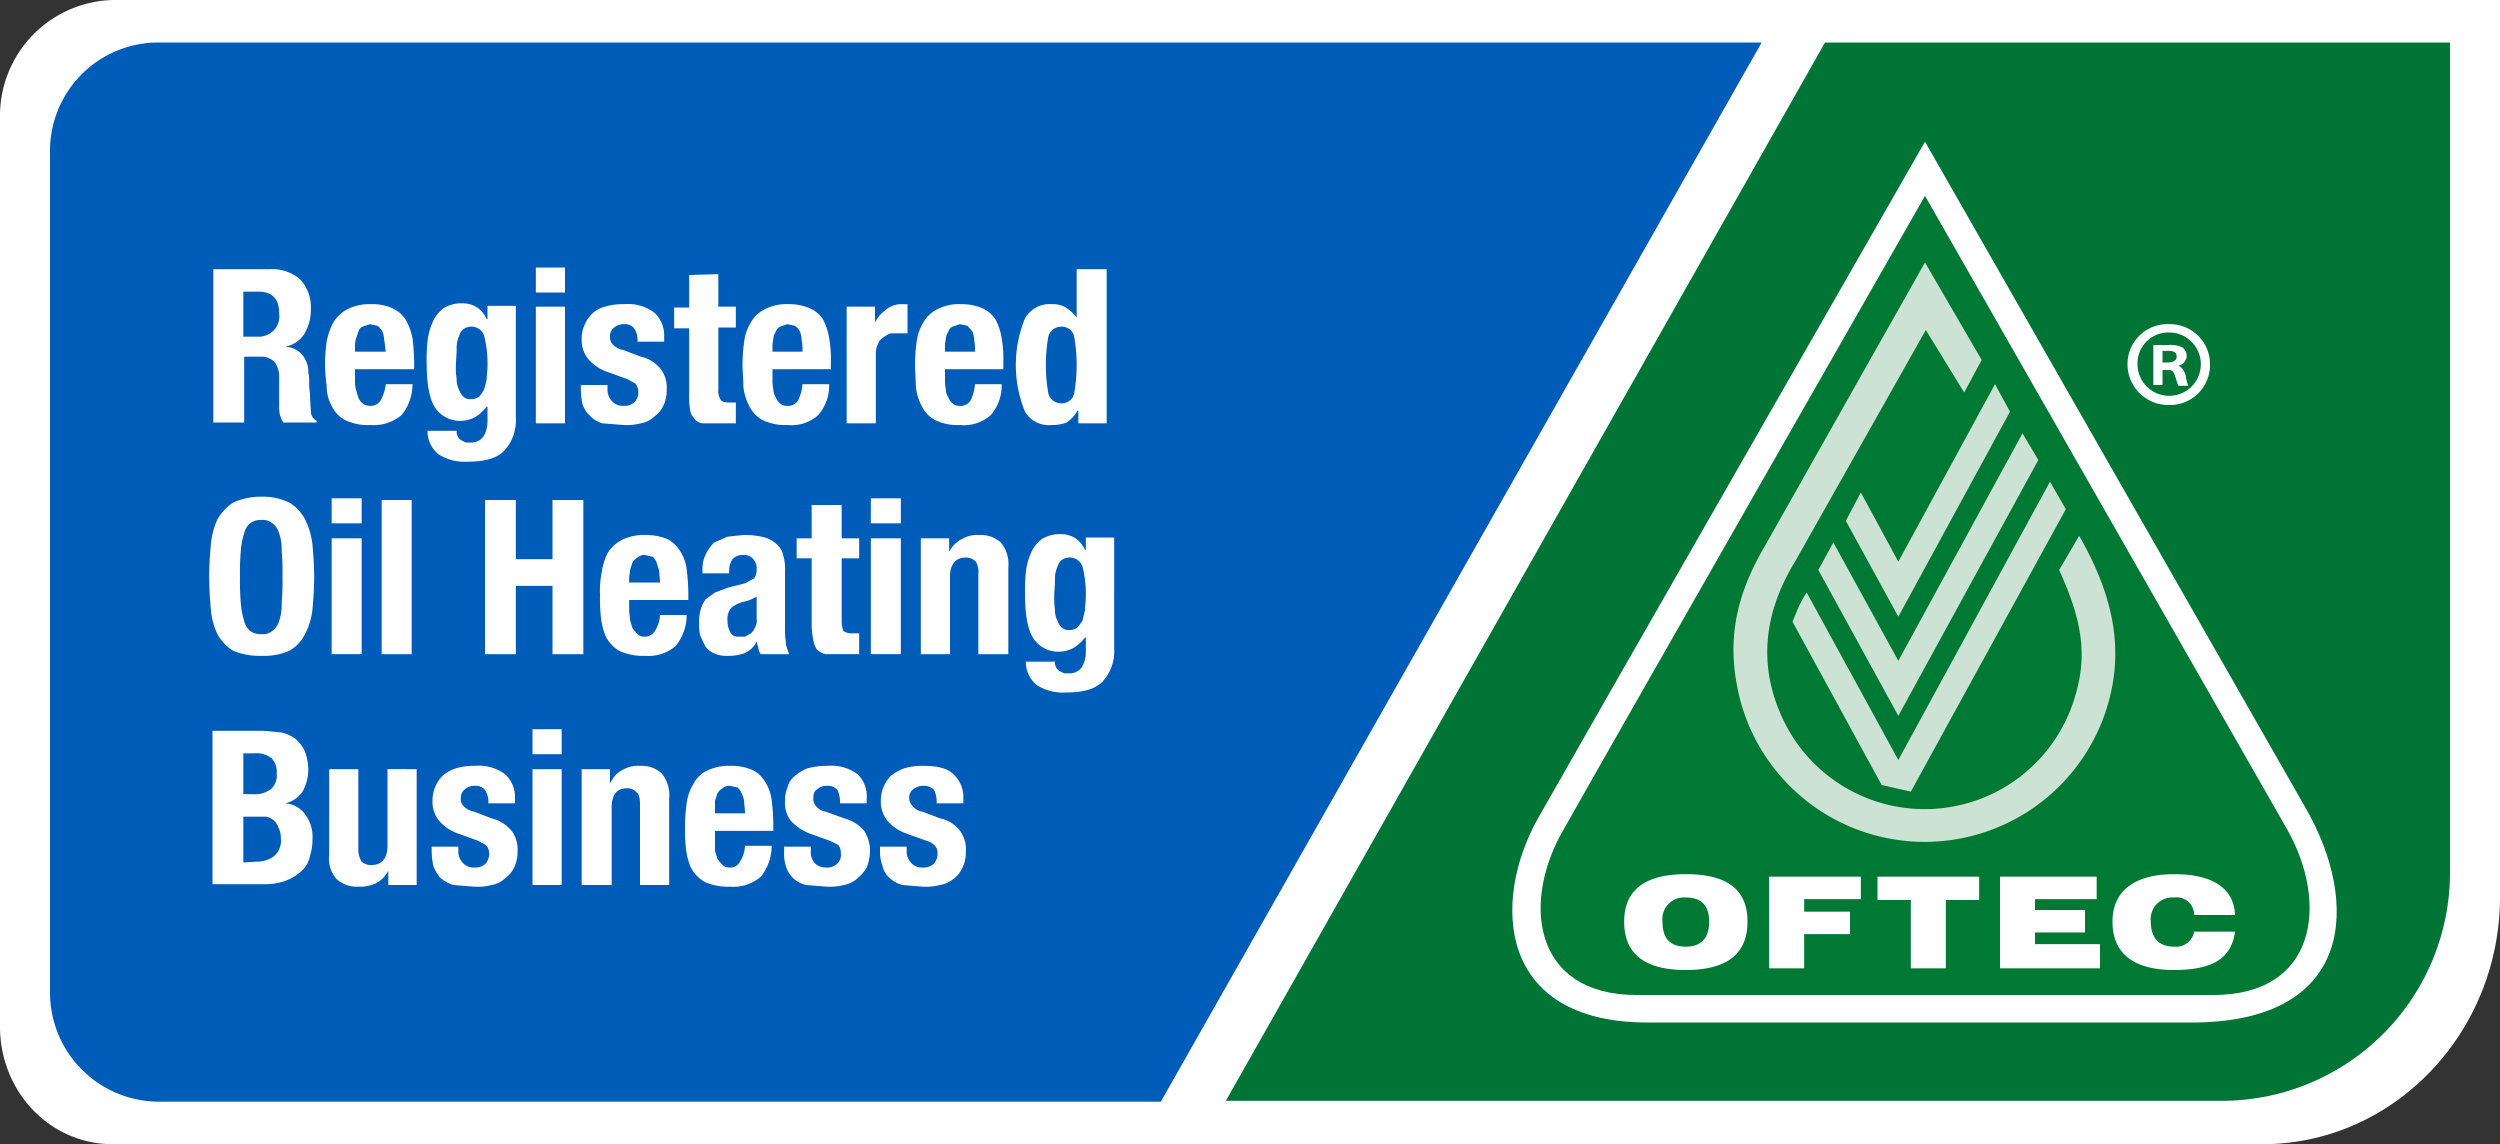 <svg xmlns="http://www.w3.org/2000/svg" viewBox="0 0 300 137.3"><rect x="0" y="0" width="300" height="137.3" fill="#333333" stroke="none"/><path d="M221.9 0H13.6A13.9 13.9 0 0 0 0 14.1v109.1c0 7.8 6 14.1 13.5 14.1h258c15.7 0 28.5-13.3 28.5-29.7V0z" fill="#fff"/><path d="M19.2 132.2h120.1L211.4 5.1H19a13 13 0 0 0-13 13v101.1a13.1 13.1 0 0 0 13 13z" fill="#005cb9"/><g fill="#fff"><path d="M32.4 32.3a5.2 5.2 0 0 1 3.6 1.2 4.9 4.9 0 0 1 1.3 3.6 5.6 5.6 0 0 1-.8 3 3.4 3.4 0 0 1-2.3 1.5 2.9 2.9 0 0 1 2 .9 3.2 3.2 0 0 1 .8 2.2 4.1 4.1 0 0 1 .1 1.1 7.1 7.1 0 0 0 .1 1.4c0 1 .1 1.7.1 2.2a1.3 1.3 0 0 0 .7 1.1v.2h-4a3.6 3.6 0 0 1-.4-.9 4.1 4.1 0 0 1-.1-1.1v-3.5a2.9 2.9 0 0 0-.5-1.7 2.2 2.2 0 0 0-1.7-.7h-2v7.9h-3.7V32.3zm-1.6 8.1a2.6 2.6 0 0 0 2-.7 2.5 2.5 0 0 0 .7-2.1c0-1.7-.8-2.6-2.5-2.6h-1.8v5.4zM42.6 45.5a4.9 4.9 0 0 0 .1 1.2l.3 1a1.8 1.8 0 0 0 .5.7 1.4 1.4 0 0 0 .9.3 1.4 1.4 0 0 0 1.3-.7 5.3 5.3 0 0 0 .6-1.9h3.2a5.9 5.9 0 0 1-1.3 3.7 5.2 5.2 0 0 1-3.8 1.2 6.1 6.1 0 0 1-3-.6 3.7 3.7 0 0 1-1.6-1.7 4.8 4.8 0 0 1-.6-2.4 22.8 22.8 0 0 1-.2-2.6 21.3 21.3 0 0 1 .2-2.7 7.8 7.8 0 0 1 .8-2.3 4.4 4.4 0 0 1 1.7-1.6 6 6 0 0 1 2.9-.6 5.8 5.8 0 0 1 2.5.5 3.6 3.6 0 0 1 1.6 1.4 7.2 7.2 0 0 1 .8 2.2 26.4 26.4 0 0 1 .2 2.9v.8h-7.1zm3.5-4.7a3 3 0 0 0-.2-1 2 2 0 0 0-.6-.7l-.9-.2-.9.3a1 1 0 0 0-.5.6l-.3.9a3.4 3.4 0 0 0-.1 1v.5h3.7c-.1-.5-.1-1-.2-1.4zM61.9 50.1a5.4 5.4 0 0 1-1.4 4c-.9.9-2.3 1.3-4.4 1.3a5.8 5.8 0 0 1-3.5-.9 3.6 3.6 0 0 1-1.3-2.8h3.5a1.2 1.2 0 0 0 .5 1.1l.6.3h.6a1.8 1.8 0 0 0 1.5-.7 3.5 3.5 0 0 0 .5-1.8v-1.8h-.1a4.9 4.9 0 0 1-1.3 1.2 3.7 3.7 0 0 1-1.7.5 3.6 3.6 0 0 1-3.2-1.6c-.7-1.1-1-2.9-1-5.4a20.9 20.9 0 0 1 .1-2.5 7.7 7.7 0 0 1 .6-2.3 4.3 4.3 0 0 1 1.3-1.7 4.1 4.1 0 0 1 2.3-.6 3.2 3.2 0 0 1 1.6.4 3.2 3.2 0 0 1 1.3 1.5h.1v-1.6h3.4zm-7.1-4.5a2.7 2.7 0 0 0 .3 1.2 2.2 2.2 0 0 0 .5.8 1.2 1.2 0 0 0 .9.3 1.7 1.7 0 0 0 1-.3 3.5 3.5 0 0 0 .6-.9 10.4 10.4 0 0 0 .3-1.2c0-.5.1-1 .1-1.6a13.6 13.6 0 0 0-.4-3.6 1.6 1.6 0 0 0-1.5-1.1 1.7 1.7 0 0 0-1 .3 1.6 1.6 0 0 0-.5.8 3.5 3.5 0 0 0-.3 1.6c0 .6-.1 1.4-.1 2.3s.1 1 .1 1.4zM67.8 32.1v3h-3.5v-3zm0 4.7v14h-3.5v-14zM72.9 46.7a2 2 0 0 0 .5 1.4 1.7 1.7 0 0 0 1.4.6 1.8 1.8 0 0 0 1.3-.4 1.7 1.7 0 0 0 .5-1.3 1.5 1.5 0 0 0-.4-1l-.9-.5-2.5-.9a5.3 5.3 0 0 1-2.2-1.5 3.6 3.6 0 0 1-.8-2.4 4.1 4.1 0 0 1 .3-1.6 4.2 4.2 0 0 1 .9-1.4 3.5 3.5 0 0 1 1.6-.9 7.5 7.5 0 0 1 2.3-.3 5.3 5.3 0 0 1 3.6 1 3.7 3.7 0 0 1 1.2 2.9v.6h-3.2a2.5 2.5 0 0 0-.4-1.6 1.4 1.4 0 0 0-1.2-.5 1.9 1.9 0 0 0-1.2.4 1.3 1.3 0 0 0-.5 1.1 1.2 1.2 0 0 0 .3.9 2.3 2.3 0 0 0 1.3.7l2.1.8a4.2 4.2 0 0 1 2.4 1.5 3.6 3.6 0 0 1 .7 2.4 4.2 4.2 0 0 1-.4 2 3.5 3.5 0 0 1-1.1 1.3 3 3 0 0 1-1.6.8 6.8 6.8 0 0 1-2.1.2l-2.5-.2a3.2 3.2 0 0 1-1.5-.9 3.4 3.4 0 0 1-.9-1.4 9 9 0 0 1-.2-1.8v-.5h3.2zM86.2 32.9v3.9h2.1v2.5h-2.1v7.5a1.9 1.9 0 0 0 .3 1.2c.1.2.5.3 1 .3h.8v2.5h-4a1.4 1.4 0 0 1-1-.6 1.9 1.9 0 0 1-.5-1.1 9.7 9.7 0 0 1-.1-1.8v-7.9h-1.8v-2.5h1.8V33zM92.7 45.5a4.9 4.9 0 0 0 .1 1.2 1.9 1.9 0 0 0 .3 1 1.8 1.8 0 0 0 .5.7 1.1 1.1 0 0 0 .8.3 1.4 1.4 0 0 0 1.4-.7 5.6 5.6 0 0 0 .5-1.9h3.2a5.4 5.4 0 0 1-1.3 3.7 4.8 4.8 0 0 1-3.7 1.2 6.1 6.1 0 0 1-3-.6 3.7 3.7 0 0 1-1.6-1.7 6.1 6.1 0 0 1-.7-2.4c0-.9-.1-1.7-.1-2.6a21.3 21.3 0 0 1 .2-2.7 5.7 5.7 0 0 1 .8-2.3 3.8 3.8 0 0 1 1.7-1.6 5.7 5.7 0 0 1 2.9-.6 6.2 6.2 0 0 1 2.5.5 3.6 3.6 0 0 1 1.6 1.4 7.1 7.1 0 0 1 .7 2.2 13.7 13.7 0 0 1 .2 2.9v.8h-7zm3.5-4.7a3 3 0 0 0-.2-1 2 2 0 0 0-.6-.7l-.9-.2-.9.3a1 1 0 0 0-.5.6 1.6 1.6 0 0 0-.3.9 3.4 3.4 0 0 0-.1 1v.5h3.6a6.1 6.1 0 0 0-.1-1.4zM105 36.8v1.9a4.4 4.4 0 0 1 1.4-1.6 2.8 2.8 0 0 1 1.8-.6h.7V40h-2a2.6 2.6 0 0 0-.9.5 1.3 1.3 0 0 0-.6.7 2.4 2.4 0 0 0-.3 1.2v8.4h-3.5v-14zM113.4 45.5a4.9 4.9 0 0 0 .1 1.2 1.9 1.9 0 0 0 .3 1 1.8 1.8 0 0 0 .5.7 1.1 1.1 0 0 0 .8.3 1.4 1.4 0 0 0 1.4-.7 5.6 5.6 0 0 0 .5-1.9h3.2a5.4 5.4 0 0 1-1.3 3.7 4.8 4.8 0 0 1-3.7 1.2 6.1 6.1 0 0 1-3-.6 3.7 3.7 0 0 1-1.6-1.7 6.1 6.1 0 0 1-.7-2.4c0-.9-.1-1.7-.1-2.6a21.3 21.3 0 0 1 .2-2.7 5.7 5.7 0 0 1 .8-2.3 3.8 3.8 0 0 1 1.7-1.6 5.7 5.7 0 0 1 2.9-.6 6.2 6.2 0 0 1 2.5.5 3.6 3.6 0 0 1 1.6 1.4 7.1 7.1 0 0 1 .7 2.2 13.7 13.7 0 0 1 .2 2.9v.8h-7zm3.5-4.7a3 3 0 0 0-.2-1l-.6-.7-.9-.2-.9.3a1 1 0 0 0-.5.6 1.6 1.6 0 0 0-.3.9 3.4 3.4 0 0 0-.1 1v.5h3.6a6.1 6.1 0 0 0-.1-1.4zM129.3 49.3a4.4 4.4 0 0 1-1.3 1.4 4.8 4.8 0 0 1-1.8.3 3.3 3.3 0 0 1-3.2-1.6 14.8 14.8 0 0 1 0-11.2 3.4 3.4 0 0 1 3.2-1.7 3.1 3.1 0 0 1 1.7.4 4.9 4.9 0 0 1 1.3 1.2v-5.8h3.6v18.5h-3.4v-1.5zm-3.5-2.1a1.6 1.6 0 0 0 1.6 1.2 1.5 1.5 0 0 0 1.5-1.2 19.4 19.4 0 0 0 0-6.8 1.5 1.5 0 0 0-1.5-1.2 1.6 1.6 0 0 0-1.6 1.2 19.4 19.4 0 0 0 0 6.8zM25.3 65.4a9.4 9.4 0 0 1 .8-3.1 6.1 6.1 0 0 1 1.9-2 8.2 8.2 0 0 1 3.4-.7 7.4 7.4 0 0 1 3.3.7 5.2 5.2 0 0 1 1.9 2 9.4 9.4 0 0 1 .9 3.1c.1 1.1.2 2.4.2 3.8s-.1 2.7-.2 3.9a8.2 8.2 0 0 1-.9 3 4.6 4.6 0 0 1-1.9 2 7.5 7.5 0 0 1-3.3.6 8.3 8.3 0 0 1-3.4-.6 5.2 5.2 0 0 1-1.9-2 8.2 8.2 0 0 1-.8-3c-.1-1.2-.2-2.5-.2-3.9s.1-2.7.2-3.8zm3.6 7a8.7 8.7 0 0 0 .4 2.1 2.2 2.2 0 0 0 .7 1.2 2.1 2.1 0 0 0 1.4.4 1.8 1.8 0 0 0 1.3-.4 2.3 2.3 0 0 0 .8-1.2 5.8 5.8 0 0 0 .3-2.1 30.1 30.1 0 0 0 .1-3.2 28.2 28.2 0 0 0-.1-3.1 5.8 5.8 0 0 0-.3-2.1 2.3 2.3 0 0 0-.8-1.2 1.8 1.8 0 0 0-1.3-.4 2.1 2.1 0 0 0-1.4.4 2.2 2.2 0 0 0-.7 1.2 8.7 8.7 0 0 0-.4 2.1 28.2 28.2 0 0 0-.1 3.1 30.1 30.1 0 0 0 .1 3.2zM43.4 59.8v3h-3.6v-3zm0 4.8v13.9h-3.6V64.6zM49.4 60v18.5h-3.6V60zM61.9 60v7.1h4.4V60H70v18.5h-3.7v-8.2h-4.4v8.2h-3.7V60zM75.5 73.2c0 .4.1.8.1 1.2l.3 1 .6.7a1.1 1.1 0 0 0 .8.3 1.4 1.4 0 0 0 1.3-.7 3.8 3.8 0 0 0 .6-1.9h3.2a5.9 5.9 0 0 1-1.3 3.7 5 5 0 0 1-3.7 1.2 6.8 6.8 0 0 1-3.1-.6 4.4 4.4 0 0 1-1.6-1.7 8.4 8.4 0 0 1-.6-2.4 22.6 22.6 0 0 1-.1-2.6 11.4 11.4 0 0 1 .2-2.7 7.8 7.8 0 0 1 .7-2.3 4.4 4.4 0 0 1 1.7-1.6 6 6 0 0 1 2.9-.6 6.7 6.7 0 0 1 2.6.5 4 4 0 0 1 1.5 1.4 5.3 5.3 0 0 1 .8 2.2 26.4 26.4 0 0 1 .2 2.9v.8h-7.1zm3.6-4.7l-.3-1a1.8 1.8 0 0 0-.5-.7l-.9-.2a1.2 1.2 0 0 0-.9.3 1.7 1.7 0 0 0-.6.6l-.3.9c0 .3-.1.7-.1 1v.5h3.7c0-.5-.1-1-.1-1.4zM84.3 68.5a4 4 0 0 1 .4-2 5 5 0 0 1 1-1.4l1.6-.7 1.9-.2a9.3 9.3 0 0 1 2.6.3 3.8 3.8 0 0 1 1.5.9 2.4 2.4 0 0 1 .7 1.3 5.2 5.2 0 0 1 .2 1.8v7.3c0 .6.1 1.1.1 1.5a8.4 8.4 0 0 0 .4 1.2h-3.4a1.3 1.3 0 0 1-.3-.8 6.4 6.4 0 0 1-.2-.7 2.9 2.9 0 0 1-1.5 1.4 5.8 5.8 0 0 1-2.1.3 3.3 3.3 0 0 1-1.5-.3 2.4 2.4 0 0 1-1.1-.9l-.6-1.3a6.1 6.1 0 0 1-.1-1.4 4.7 4.7 0 0 1 .2-1.7 3.4 3.4 0 0 1 .6-1.2l1.1-.8 1.6-.6 2-.5 1.1-.6a1.8 1.8 0 0 0 .3-1.1 1.6 1.6 0 0 0-.4-1.2 1.4 1.4 0 0 0-1.2-.5 1.7 1.7 0 0 0-1.3.5 2.5 2.5 0 0 0-.4 1.3v.4h-3.2zM90 72l-.7.2a3.4 3.4 0 0 0-1.6.8 2.1 2.1 0 0 0-.4 1.5 2.8 2.8 0 0 0 .3 1.3 1 1 0 0 0 1 .6h.8l.7-.4a1.8 1.8 0 0 0 .5-.7 1.5 1.5 0 0 0 .2-1v-2.7zM101 60.6v4h2.1V67H101v7.5a3.3 3.3 0 0 0 .2 1.2 1.6 1.6 0 0 0 1.1.3h.8v2.5h-4a2 2 0 0 1-1.1-.6 2.8 2.8 0 0 1-.4-1.1 9 9 0 0 1-.2-1.8v-8h-1.8v-2.4h1.8v-4zM108.1 59.8v3h-3.6v-3zm0 4.8v13.9h-3.6V64.6zM113.9 64.6v1.6a3.6 3.6 0 0 1 1.5-1.5 3.6 3.6 0 0 1 2.1-.5 3.6 3.6 0 0 1 2.6.9 4.1 4.1 0 0 1 .9 3v10.4h-3.6v-9.6a2.4 2.4 0 0 0-.3-1.5 1.7 1.7 0 0 0-1.2-.5c-1.2 0-1.9.8-1.9 2.3v9.3h-3.5V64.6zM133.7 77.8a5.4 5.4 0 0 1-1.4 4c-.9.9-2.3 1.3-4.4 1.3a5.8 5.8 0 0 1-3.5-.9 3.6 3.6 0 0 1-1.3-2.8h3.5a1.2 1.2 0 0 0 .5 1.1l.6.3h.6a1.8 1.8 0 0 0 1.5-.7 3.5 3.5 0 0 0 .5-1.8v-1.8h-.1a4.9 4.9 0 0 1-1.3 1.2 3.7 3.7 0 0 1-1.7.5 3.6 3.6 0 0 1-3.2-1.6c-.7-1.1-1-2.9-1-5.4a20.9 20.9 0 0 1 .1-2.5 7.7 7.7 0 0 1 .6-2.3 4.3 4.3 0 0 1 1.3-1.7 4.1 4.1 0 0 1 2.3-.6 3.2 3.2 0 0 1 1.6.4 3.2 3.2 0 0 1 1.3 1.5h.1v-1.5h3.4zm-7.1-4.5a2.7 2.7 0 0 0 .3 1.2 2.2 2.2 0 0 0 .5.8 1.2 1.2 0 0 0 .9.3 1.7 1.7 0 0 0 1-.3l.6-.8.3-1.3c0-.5.1-1 .1-1.6a13.6 13.6 0 0 0-.4-3.6 1.6 1.6 0 0 0-1.5-1.1 1.7 1.7 0 0 0-1 .3 1.6 1.6 0 0 0-.5.8 3.5 3.5 0 0 0-.3 1.6c0 .6-.1 1.4-.1 2.3s.1 1 .1 1.4zM31.7 87.7l2.1.2a4.5 4.5 0 0 1 1.7.8 4.2 4.2 0 0 1 1.1 1.5 6.7 6.7 0 0 1 .4 2.2 5.6 5.6 0 0 1-.7 2.6 3.4 3.4 0 0 1-2.1 1.4 3.2 3.2 0 0 1 2.4 1.3 4.5 4.5 0 0 1 .9 3 6.4 6.4 0 0 1-.3 2 3.1 3.1 0 0 1-.9 1.7 5.7 5.7 0 0 1-1.8 1.2 6.8 6.8 0 0 1-2.7.5h-6.3V87.7zm-1.4 7.6a3.2 3.2 0 0 0 2.2-.6 2.2 2.2 0 0 0 .7-1.9 2.3 2.3 0 0 0-.6-1.8 2.9 2.9 0 0 0-2.1-.6h-1.3v4.9zm.4 8.1a3.5 3.5 0 0 0 2.1-.6 2.4 2.4 0 0 0 .9-2.2 2.5 2.5 0 0 0-.3-1.3 1.8 1.8 0 0 0-.6-.9 1.9 1.9 0 0 0-.9-.4h-2.7v5.5zM46.6 104.5a3.6 3.6 0 0 1-1.5 1.5 4.6 4.6 0 0 1-2.1.4 3.6 3.6 0 0 1-2.6-.9 3.7 3.7 0 0 1-.9-2.9V92.3H43v9.5a2.8 2.8 0 0 0 .4 1.6 1.7 1.7 0 0 0 1.2.4c1.2 0 1.9-.8 1.9-2.3v-9.2H50v13.9h-3.4v-1.7zM55 102.1a2 2 0 0 0 .5 1.4 1.7 1.7 0 0 0 1.4.6 1.8 1.8 0 0 0 1.3-.4 1.7 1.7 0 0 0 .5-1.3 1.5 1.5 0 0 0-.4-1l-.9-.5-2.5-.9a5.3 5.3 0 0 1-2.2-1.5 3.6 3.6 0 0 1-.8-2.4 4.1 4.1 0 0 1 .3-1.6 4.2 4.2 0 0 1 .9-1.4 4.8 4.8 0 0 1 1.6-.9 7.5 7.5 0 0 1 2.3-.3 5.3 5.3 0 0 1 3.6 1 3.7 3.7 0 0 1 1.2 2.9v.6h-3.2a2.5 2.5 0 0 0-.4-1.6 1.4 1.4 0 0 0-1.2-.5 1.7 1.7 0 0 0-1.2.4 1.3 1.3 0 0 0-.5 1.1 1.2 1.2 0 0 0 .3.9 2.3 2.3 0 0 0 1.3.7l2.1.8a4.7 4.7 0 0 1 2.4 1.5 3.7 3.7 0 0 1 .7 2.5 4.1 4.1 0 0 1-.4 1.9 3.5 3.5 0 0 1-1.1 1.3 3 3 0 0 1-1.6.8 6.8 6.8 0 0 1-2.1.2l-2.5-.2a4.2 4.2 0 0 1-1.6-.9 4.7 4.7 0 0 1-.8-1.4 9 9 0 0 1-.2-1.8v-.5H55zM67.4 87.5v3h-3.5v-3zm0 4.8v13.9h-3.5V92.3zM73.2 92.3v1.6h.1a2.9 2.9 0 0 1 1.4-1.5 3.6 3.6 0 0 1 2.1-.5 3.6 3.6 0 0 1 2.6.9 4.1 4.1 0 0 1 .9 3v10.4h-3.5v-9.6c0-.8-.1-1.3-.4-1.5a1.4 1.4 0 0 0-1.2-.5c-1.2 0-1.8.8-1.8 2.3v9.3h-3.6V92.3zM85.8 100.9v1.2l.3 1 .6.7a1.1 1.1 0 0 0 .8.3 1.3 1.3 0 0 0 1.3-.7 3.8 3.8 0 0 0 .6-1.9h3.2a5.9 5.9 0 0 1-1.3 3.7 5 5 0 0 1-3.7 1.2 6.8 6.8 0 0 1-3.1-.6 4.4 4.4 0 0 1-1.6-1.7 8.4 8.4 0 0 1-.6-2.4 22.6 22.6 0 0 1-.1-2.6 21.3 21.3 0 0 1 .2-2.7 5.7 5.7 0 0 1 .8-2.3 3.5 3.5 0 0 1 1.6-1.6 6 6 0 0 1 2.9-.6 6.3 6.3 0 0 1 2.6.5 3.4 3.4 0 0 1 1.5 1.4 5.3 5.3 0 0 1 .8 2.2 26.4 26.4 0 0 1 .2 2.9v.8h-7zm3.5-4.7a2.9 2.9 0 0 0-.3-1 1.8 1.8 0 0 0-.5-.7l-.9-.2a1.2 1.2 0 0 0-.9.3 1.7 1.7 0 0 0-.6.6l-.3.9v1.5h3.6c0-.5-.1-1-.1-1.4zM97.3 102.1a2 2 0 0 0 .4 1.4 1.8 1.8 0 0 0 1.4.6 1.7 1.7 0 0 0 1.3-.4 1.4 1.4 0 0 0 .5-1.3 1.5 1.5 0 0 0-.3-1l-1-.5-2.5-.9a6.1 6.1 0 0 1-2.2-1.5 3.6 3.6 0 0 1-.7-2.4 4.1 4.1 0 0 1 .3-1.6 2.4 2.4 0 0 1 .9-1.4 5.4 5.4 0 0 1 1.5-.9 8.8 8.8 0 0 1 2.4-.3 5.3 5.3 0 0 1 3.6 1 3.6 3.6 0 0 1 1.1 2.9v.6h-3.2a3.5 3.5 0 0 0-.3-1.6 1.5 1.5 0 0 0-1.2-.5 1.6 1.6 0 0 0-1.2.4c-.4.2-.5.6-.5 1.1a1.2 1.2 0 0 0 .3.9 1.8 1.8 0 0 0 1.2.7l2.2.8a4.7 4.7 0 0 1 2.4 1.5 4.4 4.4 0 0 1 .7 2.5 5.8 5.8 0 0 1-.4 1.9 4.7 4.7 0 0 1-1.1 1.3 3.5 3.5 0 0 1-1.6.8 7.5 7.5 0 0 1-2.1.2l-2.5-.2a3.5 3.5 0 0 1-1.6-.9 3.2 3.2 0 0 1-.8-1.4 5 5 0 0 1-.2-1.8v-.5h3.2zM108.8 102.1a2 2 0 0 0 .5 1.4 1.7 1.7 0 0 0 1.4.6 1.8 1.8 0 0 0 1.3-.4 1.7 1.7 0 0 0 .5-1.3 1.2 1.2 0 0 0-.4-1 1.9 1.9 0 0 0-.9-.5l-2.5-.9a5.3 5.3 0 0 1-2.2-1.5 3.6 3.6 0 0 1-.8-2.4 4.1 4.1 0 0 1 .3-1.6 4.2 4.2 0 0 1 .9-1.4 6.1 6.1 0 0 1 1.6-.9 8 8 0 0 1 2.3-.3c1.7 0 2.9.3 3.6 1a3.7 3.7 0 0 1 1.2 2.9v.6h-3.2a3.5 3.5 0 0 0-.3-1.6 1.7 1.7 0 0 0-1.3-.5 1.9 1.9 0 0 0-1.2.4 1.3 1.3 0 0 0-.5 1.1 1.3 1.3 0 0 0 .4.9 1.8 1.8 0 0 0 1.2.7l2.1.8a4 4 0 0 1 2.4 1.5 3.7 3.7 0 0 1 .7 2.5 4.1 4.1 0 0 1-.4 1.9 3.2 3.2 0 0 1-1 1.3 3.4 3.4 0 0 1-1.7.8 6.8 6.8 0 0 1-2.1.2l-2.4-.2a3.5 3.5 0 0 1-1.6-.9 2.5 2.5 0 0 1-.8-1.4 4.8 4.8 0 0 1-.3-1.8v-.5h3.2z"/></g><path d="M266.6 132.1a27.4 27.4 0 0 0 27.4-27.4V5.1h-75l-71.9 127h119.5" fill="#007536"/><g><path d="M231 17l45.7 80c6.5 11.3 5.9 25.7-13.7 25.7h-65.3c-18 0-18.7-14.5-13.2-24.4C188.5 91.2 231 17 231 17z" fill="#fff"/><path d="M231 23.5l43.5 76.1c4.9 8.7 3.6 19.8-8.9 19.8h-69.2c-12.5 0-13.8-11.2-8.8-19.8 5.9-10.5 43.4-76.1 43.4-76.1z" fill="#007934"/><path d="M237.8 43.2L231 31.5l-19.2 34c-3.4 5.8-4.7 11.2-3.1 18a22.9 22.9 0 0 0 43.8 2.4c2.6-7.3 1.3-14.1-3-21.6l-2.4 4.1c2.6 5.7 3.5 10 1.9 15.2a18.8 18.8 0 0 1-35 2.8c-3.2-6.7-2.2-13.1 1.4-19l15.7-27.8 4.6 7.5 2.1-3.9z" fill="#cce3d3"/><path fill="#cce3d3" d="M239.4 46.1l1.8 3.3L227.8 74l-6.3-11.5 1.8-3.4 4.5 8.3 11.6-21.3z"/><path fill="#cce3d3" d="M242.7 52l1.9 3.2-16.8 30.7-9.6-17.5 1.8-3.3 7.8 14.2L242.7 52z"/><path d="M246 57.8l1.9 3.3L229.3 95l-3.5-.8-10.7-19.6.5-1.2a12.7 12.7 0 0 1 1.2-2.3l11 20.1L246 57.8z" fill="#cce3d3"/><path d="M194.9 110.6c0 3.9 2.5 5.8 7.4 5.8s7.4-1.9 7.4-5.8-2.5-5.7-7.4-5.7-7.4 1.9-7.4 5.7zm4.6 0a2.6 2.6 0 0 1 2.8-2.9c1.9 0 2.8 1 2.8 2.9s-.9 3-2.8 3-2.8-1-2.8-3z" fill="#fff" fill-rule="evenodd"/><path fill="#fff" d="M212.3 116.2h4.2v-4.1h5.5v-2.7h-5.5v-1.5h6.8v-2.7h-11v11zM229.3 116.2h4.2V108h4v-2.8h-12.2v2.8h4v8.2zM240 116.2h12v-2.9h-7.8v-1.4h6v-2.7h-6v-1.3h7.4v-2.7H240v11zM263.3 109.8h4.9c-.1-3.2-2.7-4.9-7.3-4.9s-7.4 1.9-7.4 5.7 2.5 5.8 7.4 5.8 6.9-1.6 7.3-4.6h-4.9a2.2 2.2 0 0 1-2.4 1.8c-1.8 0-2.8-1-2.8-3a2.6 2.6 0 0 1 2.8-2.9 2.1 2.1 0 0 1 2.4 2.1z"/></g><path d="M265.2 43.7a4.8 4.8 0 0 1-4.9 4.9 4.9 4.9 0 0 1-5-4.9 4.8 4.8 0 0 1 5-4.8 4.8 4.8 0 0 1 4.9 4.8zm-8.7 0a3.8 3.8 0 1 0 3.8-3.8 3.7 3.7 0 0 0-3.8 3.8zm3 2.5h-1.1v-4.8h1.8a3.2 3.2 0 0 1 1.7.3 1.3 1.3 0 0 1 .5 1.1 1.3 1.3 0 0 1-1 1.1c.5.2.7.6.9 1.2a3.9 3.9 0 0 0 .3 1.2h-1.2c-.1-.2-.2-.6-.4-1.2s-.3-.7-1-.7h-.5zm0-2.7h.6c.6 0 1.1-.2 1.1-.7s-.3-.7-1-.7h-.7z" fill="#fff"/></svg>